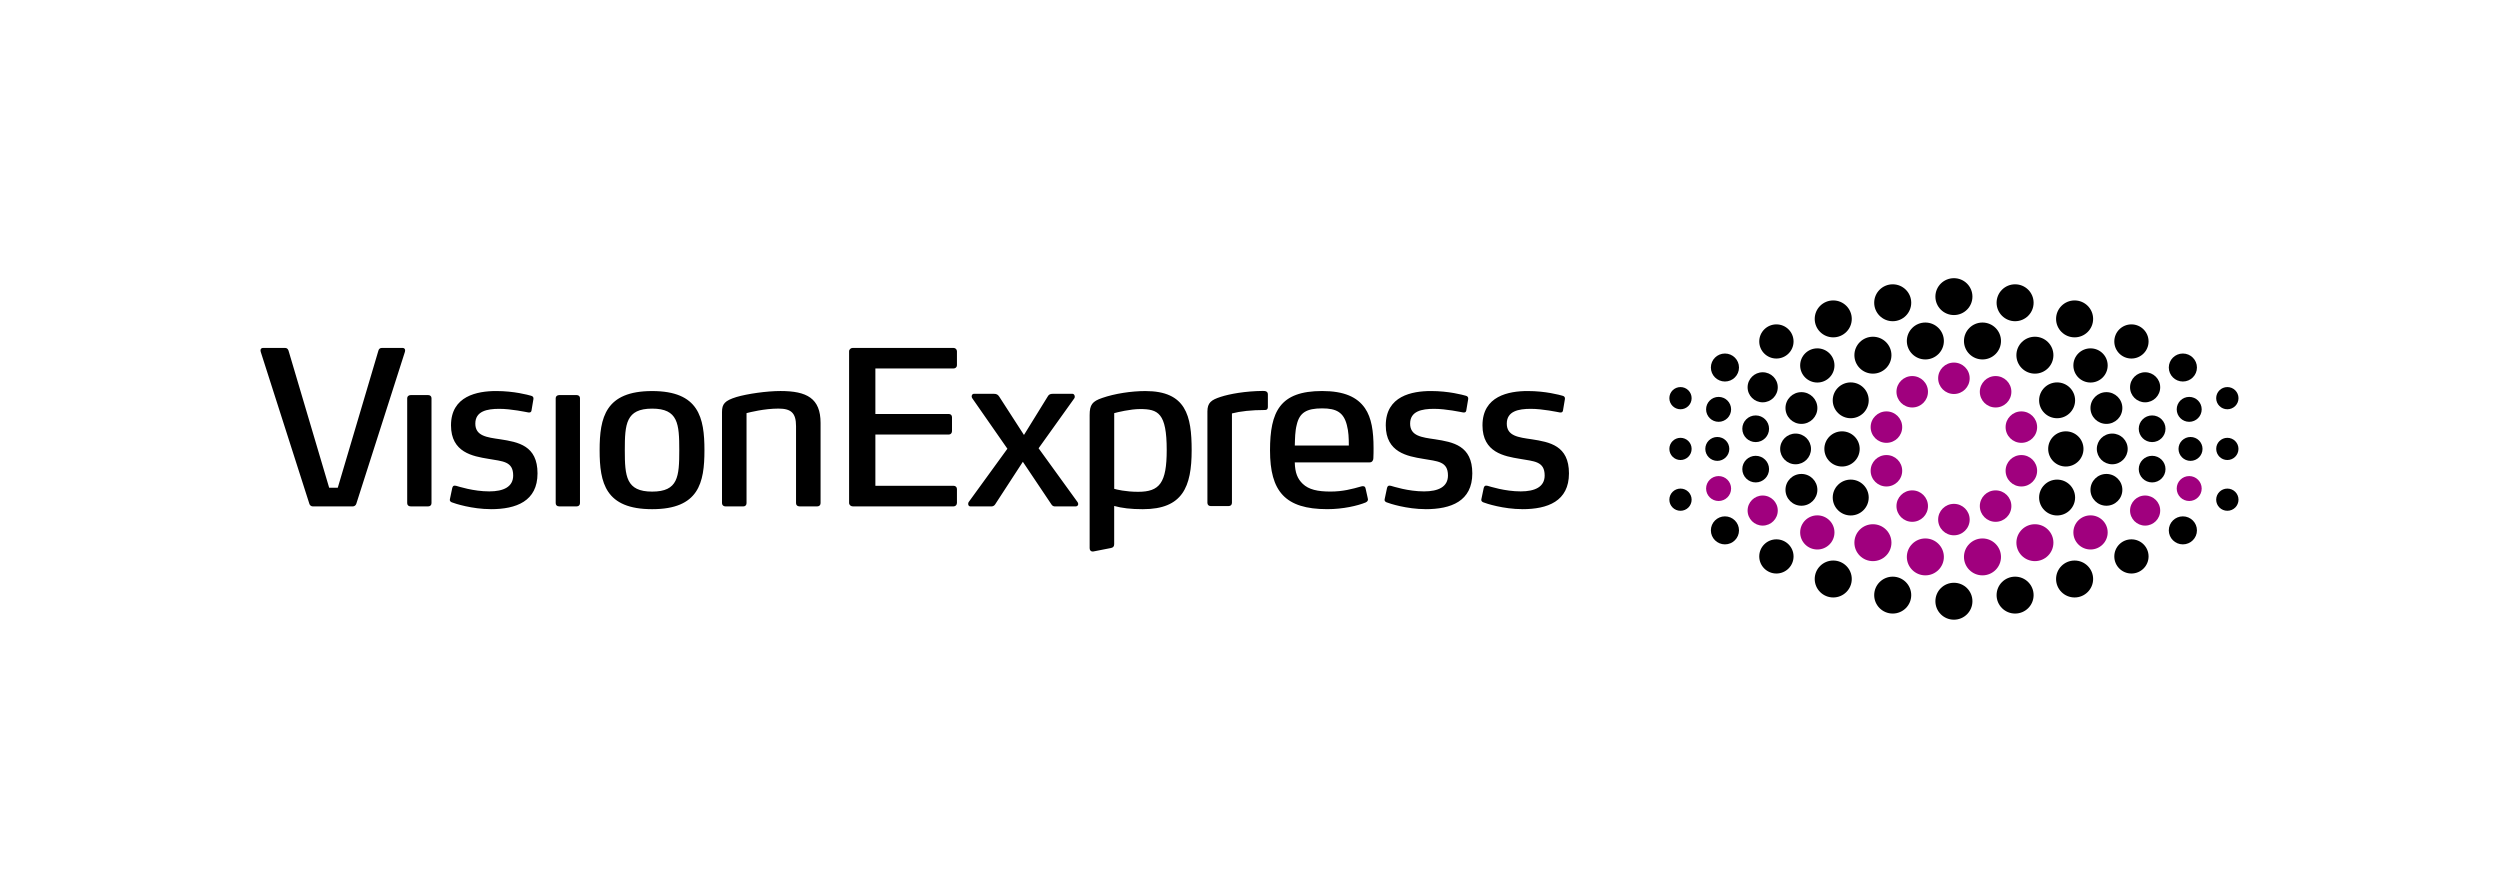 <svg width="140" height="50" viewBox="0 0 140 50" fill="none" xmlns="http://www.w3.org/2000/svg">
<path d="M17.325 28.214L14.6 19.701C14.564 19.581 14.611 19.484 14.734 19.484H15.962C16.059 19.484 16.117 19.532 16.155 19.628L18.433 27.313H18.915L21.193 19.628C21.218 19.533 21.29 19.484 21.387 19.484H22.543C22.663 19.484 22.712 19.58 22.676 19.701L19.952 28.214C19.927 28.297 19.843 28.359 19.758 28.359H17.517C17.433 28.359 17.348 28.299 17.324 28.214H17.325ZM23.984 28.357C24.091 28.357 24.164 28.285 24.164 28.176V22.293C24.164 22.198 24.091 22.125 23.984 22.125H22.997C22.888 22.125 22.803 22.198 22.803 22.293V28.176C22.803 28.285 22.875 28.357 22.997 28.357H23.984ZM27.486 28.514C28.909 28.514 30.101 28.07 30.101 26.509C30.101 24.948 29.017 24.756 28.016 24.6C27.269 24.491 26.618 24.419 26.618 23.723C26.618 23.027 27.269 22.895 27.956 22.895C28.644 22.895 29.451 23.076 29.596 23.099C29.692 23.11 29.753 23.075 29.764 22.99L29.873 22.342C29.886 22.247 29.838 22.185 29.74 22.162C29.571 22.114 28.788 21.898 27.787 21.898C26.727 21.898 25.256 22.173 25.256 23.82C25.256 25.344 26.485 25.55 27.341 25.693C28.148 25.837 28.738 25.825 28.738 26.629C28.738 27.265 28.195 27.518 27.4 27.518C26.508 27.518 25.676 27.242 25.543 27.206C25.495 27.195 25.47 27.195 25.459 27.195C25.387 27.195 25.35 27.243 25.326 27.326L25.193 27.962C25.168 28.047 25.24 28.107 25.3 28.13C25.473 28.2 26.437 28.512 27.485 28.512L27.486 28.514ZM32.299 28.357C32.407 28.357 32.479 28.285 32.479 28.176V22.293C32.479 22.198 32.407 22.125 32.299 22.125H31.312C31.203 22.125 31.119 22.198 31.119 22.293V28.176C31.119 28.285 31.191 28.357 31.312 28.357H32.299ZM36.52 22.883C37.978 22.883 38.039 23.735 38.039 25.212C38.039 26.689 37.978 27.53 36.52 27.53C35.062 27.53 34.989 26.678 34.989 25.212C34.989 23.746 35.051 22.883 36.52 22.883ZM36.52 28.514C39.136 28.514 39.449 27.037 39.449 25.212C39.449 23.387 39.136 21.899 36.52 21.899C33.904 21.899 33.579 23.376 33.579 25.212C33.579 27.048 33.904 28.514 36.52 28.514ZM45.771 28.357C45.879 28.357 45.952 28.285 45.952 28.176V23.685C45.952 22.304 45.182 21.897 43.71 21.897C42.939 21.897 41.853 22.052 41.24 22.233C40.589 22.436 40.432 22.617 40.432 23.074V28.178C40.432 28.287 40.517 28.359 40.626 28.359H41.627C41.734 28.359 41.806 28.287 41.806 28.178V23.135C41.987 23.087 42.807 22.881 43.591 22.881C44.302 22.881 44.578 23.121 44.578 23.866V28.176C44.578 28.285 44.651 28.357 44.772 28.357H45.773H45.771ZM47.549 28.165C47.549 28.274 47.646 28.357 47.754 28.357H53.408C53.504 28.357 53.589 28.274 53.589 28.165V27.385C53.589 27.277 53.504 27.205 53.408 27.205H49.021V24.335H53.131C53.239 24.335 53.312 24.252 53.312 24.143V23.362C53.312 23.255 53.24 23.183 53.131 23.183H49.021V20.635H53.395C53.503 20.635 53.589 20.563 53.589 20.456V19.675C53.589 19.566 53.504 19.483 53.395 19.483H47.754C47.647 19.483 47.549 19.566 47.549 19.675V28.164V28.165ZM60.379 28.227C60.379 28.19 60.368 28.154 60.343 28.118L58.161 25.103L60.162 22.305C60.187 22.269 60.187 22.233 60.187 22.21C60.187 22.125 60.125 22.053 60.067 22.053H58.957C58.8 22.053 58.727 22.101 58.668 22.21L57.342 24.358L55.956 22.21C55.884 22.101 55.812 22.053 55.654 22.053H54.533C54.472 22.053 54.413 22.113 54.413 22.198C54.413 22.222 54.424 22.27 54.449 22.306L56.414 25.129L54.243 28.119C54.219 28.154 54.219 28.191 54.219 28.228C54.219 28.3 54.267 28.359 54.339 28.359H55.532C55.604 28.359 55.688 28.311 55.725 28.25L57.28 25.86L58.882 28.25C58.918 28.311 58.991 28.359 59.063 28.359H60.244C60.32 28.359 60.38 28.299 60.38 28.228L60.379 28.227ZM63.841 22.907C64.853 22.907 65.336 23.124 65.336 25.2C65.336 27.05 64.937 27.541 63.733 27.541C63.035 27.541 62.505 27.409 62.396 27.374V23.136C62.565 23.088 63.3 22.907 63.842 22.907H63.841ZM64.008 28.514C66.227 28.514 66.733 27.266 66.733 25.212C66.733 23.279 66.42 21.899 64.142 21.899C63.347 21.899 62.418 22.044 61.73 22.283C61.164 22.475 61.02 22.667 61.02 23.245V30.701C61.02 30.809 61.092 30.906 61.236 30.881L62.212 30.689C62.332 30.665 62.394 30.606 62.394 30.473V28.334C62.825 28.453 63.322 28.515 64.007 28.515L64.008 28.514ZM68.35 22.227C67.832 22.395 67.615 22.551 67.615 23.043V28.158C67.615 28.267 67.687 28.339 67.796 28.339H68.808C68.917 28.339 68.989 28.267 68.989 28.158V23.152C69.446 23.032 70.086 22.96 70.833 22.96C70.977 22.96 71.001 22.877 71.001 22.78V22.095C71.001 21.915 70.869 21.892 70.725 21.892C69.735 21.902 68.868 22.058 68.349 22.227H68.35ZM75.425 23.808C75.522 24.167 75.534 24.54 75.534 24.948H72.509C72.521 24.551 72.521 24.156 72.618 23.783C72.773 23.111 73.161 22.869 74.04 22.869C74.847 22.869 75.245 23.098 75.425 23.806V23.808ZM76.908 25.668C76.919 25.487 76.919 25.247 76.919 25.091C76.919 24.155 76.81 23.398 76.437 22.857C76.004 22.233 75.267 21.897 74.038 21.897C71.675 21.897 71.121 23.049 71.121 25.223C71.121 27.516 71.964 28.513 74.327 28.513C75.218 28.513 76.026 28.321 76.472 28.14C76.545 28.103 76.606 28.056 76.606 27.972C76.606 27.961 76.606 27.948 76.594 27.9L76.474 27.359C76.449 27.239 76.388 27.227 76.316 27.227C76.305 27.227 76.268 27.227 76.233 27.239C75.727 27.384 75.196 27.527 74.509 27.527C73.786 27.527 73.292 27.418 72.954 27.095C72.665 26.818 72.521 26.482 72.507 25.893H76.702C76.836 25.896 76.908 25.776 76.908 25.667V25.668ZM79.833 28.514C81.256 28.514 82.449 28.07 82.449 26.509C82.449 24.948 81.365 24.756 80.364 24.6C79.617 24.491 78.967 24.419 78.967 23.723C78.967 23.027 79.618 22.895 80.304 22.895C80.99 22.895 81.799 23.076 81.942 23.099C82.039 23.11 82.1 23.075 82.111 22.99L82.22 22.342C82.231 22.247 82.183 22.185 82.087 22.162C81.918 22.114 81.135 21.898 80.134 21.898C79.073 21.898 77.603 22.173 77.603 23.82C77.603 25.344 78.832 25.55 79.688 25.693C80.495 25.837 81.086 25.825 81.086 26.629C81.086 27.265 80.543 27.518 79.747 27.518C78.856 27.518 78.024 27.242 77.89 27.206C77.843 27.195 77.818 27.195 77.806 27.195C77.734 27.195 77.697 27.243 77.673 27.326L77.539 27.962C77.515 28.047 77.587 28.107 77.648 28.13C77.818 28.2 78.782 28.512 79.831 28.512L79.833 28.514ZM85.248 28.514C86.671 28.514 87.862 28.07 87.862 26.509C87.862 24.948 86.778 24.756 85.778 24.6C85.03 24.491 84.38 24.419 84.38 23.723C84.38 23.027 85.031 22.895 85.719 22.895C86.406 22.895 87.214 23.076 87.358 23.099C87.455 23.11 87.515 23.075 87.527 22.99L87.636 22.342C87.648 22.247 87.6 22.185 87.502 22.162C87.334 22.114 86.551 21.898 85.55 21.898C84.489 21.898 83.019 22.173 83.019 23.82C83.019 25.344 84.247 25.55 85.103 25.693C85.911 25.837 86.501 25.825 86.501 26.629C86.501 27.265 85.957 27.518 85.162 27.518C84.27 27.518 83.438 27.242 83.305 27.206C83.257 27.195 83.233 27.195 83.222 27.195C83.15 27.195 83.113 27.243 83.088 27.326L82.955 27.962C82.931 28.047 83.003 28.107 83.063 28.13C83.233 28.2 84.198 28.512 85.247 28.512L85.248 28.514Z" fill="black"/>
<path d="M109.42 20.304C108.933 20.304 108.536 20.698 108.536 21.183C108.536 21.669 108.931 22.064 109.42 22.064C109.908 22.064 110.302 21.67 110.302 21.183C110.302 20.696 109.906 20.304 109.42 20.304Z" fill="#A0007E"/>
<path d="M107.085 21.059C106.597 21.059 106.202 21.453 106.202 21.938C106.202 22.424 106.597 22.819 107.085 22.819C107.573 22.819 107.967 22.425 107.967 21.938C107.967 21.451 107.572 21.059 107.085 21.059Z" fill="#A0007E"/>
<path d="M105.64 23.038C105.154 23.038 104.756 23.432 104.756 23.919C104.756 24.406 105.151 24.799 105.64 24.799C106.13 24.799 106.523 24.406 106.523 23.919C106.524 23.431 106.129 23.038 105.64 23.038Z" fill="#A0007E"/>
<path d="M107.819 32.22C107.247 32.22 106.783 31.757 106.783 31.187C106.783 30.617 107.248 30.153 107.819 30.153C108.391 30.153 108.857 30.616 108.857 31.187C108.857 31.758 108.392 32.22 107.819 32.22Z" fill="#A0007E"/>
<path d="M101.77 30.772C101.24 30.772 100.809 30.344 100.809 29.815C100.809 29.287 101.239 28.86 101.77 28.86C102.301 28.86 102.73 29.288 102.73 29.815C102.73 30.343 102.301 30.772 101.77 30.772Z" fill="#A0007E"/>
<path d="M104.883 31.423C104.309 31.423 103.846 30.961 103.846 30.39C103.846 29.818 104.309 29.357 104.883 29.357C105.457 29.357 105.921 29.818 105.921 30.39C105.921 30.961 105.457 31.423 104.883 31.423Z" fill="#A0007E"/>
<path d="M109.42 29.977C108.933 29.977 108.536 29.584 108.536 29.097C108.536 28.61 108.931 28.216 109.42 28.216C109.908 28.216 110.302 28.61 110.302 29.097C110.302 29.584 109.906 29.977 109.42 29.977Z" fill="#A0007E"/>
<path d="M107.085 29.222C106.597 29.222 106.202 28.828 106.202 28.341C106.202 27.854 106.597 27.461 107.085 27.461C107.573 27.461 107.967 27.855 107.967 28.341C107.967 28.827 107.572 29.222 107.085 29.222Z" fill="#A0007E"/>
<path d="M105.64 27.243C105.154 27.243 104.756 26.85 104.756 26.363C104.756 25.876 105.151 25.483 105.64 25.483C106.13 25.483 106.523 25.876 106.523 26.363C106.524 26.85 106.129 27.243 105.64 27.243Z" fill="#A0007E"/>
<path d="M96.241 28.056C95.855 28.056 95.541 27.743 95.541 27.359C95.541 26.975 95.855 26.66 96.241 26.66C96.628 26.66 96.942 26.973 96.942 27.359C96.942 27.744 96.629 28.056 96.241 28.056Z" fill="#A0007E"/>
<path d="M98.711 29.434C98.245 29.434 97.866 29.057 97.866 28.591C97.866 28.125 98.245 27.749 98.711 27.749C99.177 27.749 99.555 28.127 99.555 28.591C99.555 29.054 99.177 29.434 98.711 29.434Z" fill="#A0007E"/>
<path d="M111.754 21.059C112.242 21.059 112.637 21.453 112.637 21.938C112.637 22.424 112.243 22.819 111.754 22.819C111.264 22.819 110.87 22.425 110.87 21.938C110.872 21.454 111.266 21.059 111.754 21.059Z" fill="#A0007E"/>
<path d="M113.197 23.038C113.686 23.038 114.079 23.432 114.079 23.919C114.079 24.406 113.686 24.799 113.197 24.799C112.709 24.799 112.314 24.406 112.314 23.919C112.314 23.432 112.709 23.038 113.197 23.038Z" fill="#A0007E"/>
<path d="M111.019 32.22C111.591 32.22 112.056 31.757 112.056 31.187C112.056 30.617 111.591 30.153 111.019 30.153C110.446 30.153 109.982 30.616 109.982 31.187C109.982 31.758 110.445 32.22 111.019 32.22Z" fill="#A0007E"/>
<path d="M117.07 30.772C117.6 30.772 118.03 30.344 118.03 29.815C118.03 29.287 117.602 28.86 117.07 28.86C116.537 28.86 116.109 29.288 116.109 29.815C116.109 30.343 116.539 30.772 117.07 30.772Z" fill="#A0007E"/>
<path d="M113.955 31.423C114.527 31.423 114.991 30.961 114.991 30.39C114.991 29.818 114.527 29.357 113.955 29.357C113.382 29.357 112.918 29.818 112.918 30.39C112.918 30.961 113.381 31.423 113.955 31.423Z" fill="#A0007E"/>
<path d="M111.754 29.222C112.242 29.222 112.637 28.828 112.637 28.341C112.637 27.854 112.243 27.461 111.754 27.461C111.264 27.461 110.87 27.855 110.87 28.341C110.872 28.828 111.266 29.222 111.754 29.222Z" fill="#A0007E"/>
<path d="M113.197 27.243C113.686 27.243 114.079 26.85 114.079 26.363C114.079 25.876 113.686 25.483 113.197 25.483C112.709 25.483 112.314 25.876 112.314 26.363C112.314 26.85 112.709 27.243 113.197 27.243Z" fill="#A0007E"/>
<path d="M122.596 28.056C122.983 28.056 123.295 27.743 123.295 27.359C123.295 26.975 122.982 26.66 122.596 26.66C122.209 26.66 121.896 26.973 121.896 27.359C121.896 27.744 122.209 28.056 122.596 28.056Z" fill="#A0007E"/>
<path d="M120.127 29.434C120.593 29.434 120.971 29.057 120.971 28.591C120.971 28.125 120.593 27.749 120.127 27.749C119.661 27.749 119.283 28.127 119.283 28.591C119.283 29.054 119.661 29.434 120.127 29.434Z" fill="#A0007E"/>
<path d="M103.153 24.155C102.606 24.155 102.164 24.595 102.164 25.138C102.164 25.682 102.606 26.125 103.153 26.125C103.7 26.125 104.143 25.683 104.143 25.138C104.142 24.596 103.699 24.155 103.153 24.155Z" fill="black"/>
<path d="M100.552 24.28C100.075 24.28 99.689 24.665 99.689 25.139C99.689 25.612 100.075 26 100.552 26C101.03 26 101.416 25.614 101.416 25.139C101.416 24.663 101.03 24.28 100.552 24.28Z" fill="black"/>
<path d="M96.169 24.471C95.798 24.471 95.497 24.77 95.497 25.139C95.497 25.507 95.799 25.809 96.169 25.809C96.538 25.809 96.841 25.508 96.841 25.139C96.841 24.769 96.54 24.471 96.169 24.471Z" fill="black"/>
<path d="M94.108 24.518C93.763 24.518 93.484 24.796 93.484 25.138C93.484 25.481 93.764 25.761 94.108 25.761C94.451 25.761 94.731 25.483 94.731 25.138C94.731 24.793 94.451 24.518 94.108 24.518Z" fill="black"/>
<path d="M109.42 15.578C108.846 15.578 108.382 16.04 108.382 16.61C108.382 17.18 108.845 17.643 109.42 17.643C109.995 17.643 110.456 17.18 110.456 16.61C110.456 16.04 109.992 15.578 109.42 15.578Z" fill="black"/>
<path d="M107.819 18.062C107.247 18.062 106.783 18.525 106.783 19.096C106.783 19.668 107.248 20.129 107.819 20.129C108.391 20.129 108.857 19.666 108.857 19.096C108.857 18.526 108.392 18.062 107.819 18.062Z" fill="black"/>
<path d="M101.77 19.508C101.24 19.508 100.809 19.935 100.809 20.464C100.809 20.992 101.239 21.422 101.77 21.422C102.301 21.422 102.73 20.994 102.73 20.464C102.73 19.934 102.301 19.508 101.77 19.508Z" fill="black"/>
<path d="M100.88 21.96C100.387 21.96 99.987 22.358 99.987 22.849C99.987 23.341 100.387 23.738 100.88 23.738C101.373 23.738 101.773 23.34 101.773 22.849C101.773 22.359 101.373 21.96 100.88 21.96Z" fill="black"/>
<path d="M99.478 18.165C98.949 18.165 98.518 18.595 98.518 19.122C98.518 19.649 98.947 20.078 99.478 20.078C100.009 20.078 100.439 19.65 100.439 19.122C100.439 18.593 100.009 18.165 99.478 18.165Z" fill="black"/>
<path d="M104.883 18.857C104.309 18.857 103.846 19.32 103.846 19.89C103.846 20.46 104.309 20.924 104.883 20.924C105.457 20.924 105.921 20.461 105.921 19.89C105.921 19.319 105.457 18.857 104.883 18.857Z" fill="black"/>
<path d="M103.64 21.415C103.084 21.415 102.633 21.863 102.633 22.418C102.633 22.972 103.085 23.421 103.64 23.421C104.196 23.421 104.648 22.971 104.648 22.418C104.648 21.865 104.198 21.415 103.64 21.415Z" fill="black"/>
<path d="M105.992 15.921C105.42 15.921 104.955 16.384 104.955 16.954C104.955 17.524 105.42 17.988 105.992 17.988C106.563 17.988 107.029 17.525 107.029 16.954C107.029 16.383 106.565 15.921 105.992 15.921Z" fill="black"/>
<path d="M102.662 16.824C102.089 16.824 101.624 17.287 101.624 17.859C101.624 18.432 102.089 18.892 102.662 18.892C103.234 18.892 103.699 18.428 103.699 17.859C103.699 17.29 103.235 16.824 102.662 16.824Z" fill="black"/>
<path d="M96.241 22.226C95.855 22.226 95.541 22.539 95.541 22.924C95.541 23.309 95.855 23.622 96.241 23.622C96.628 23.622 96.942 23.308 96.942 22.924C96.942 22.54 96.629 22.226 96.241 22.226Z" fill="black"/>
<path d="M98.319 23.264C97.905 23.264 97.569 23.598 97.569 24.01C97.569 24.423 97.905 24.757 98.319 24.757C98.732 24.757 99.067 24.423 99.067 24.01C99.067 23.598 98.733 23.264 98.319 23.264Z" fill="black"/>
<path d="M94.108 21.676C93.763 21.676 93.484 21.954 93.484 22.298C93.484 22.642 93.763 22.919 94.108 22.919C94.453 22.919 94.731 22.642 94.731 22.298C94.731 21.954 94.451 21.676 94.108 21.676Z" fill="black"/>
<path d="M98.711 20.847C98.245 20.847 97.866 21.224 97.866 21.688C97.866 22.153 98.245 22.53 98.711 22.53C99.177 22.53 99.555 22.153 99.555 21.688C99.555 21.224 99.177 20.847 98.711 20.847Z" fill="black"/>
<path d="M96.597 19.797C96.162 19.797 95.809 20.148 95.809 20.581C95.809 21.014 96.162 21.365 96.597 21.365C97.033 21.365 97.384 21.014 97.384 20.581C97.384 20.148 97.033 19.797 96.597 19.797Z" fill="black"/>
<path d="M109.42 34.703C108.846 34.703 108.382 34.24 108.382 33.669C108.382 33.098 108.845 32.635 109.42 32.635C109.995 32.635 110.456 33.098 110.456 33.669C110.456 34.24 109.992 34.703 109.42 34.703Z" fill="black"/>
<path d="M100.88 28.321C100.387 28.321 99.987 27.923 99.987 27.43C99.987 26.937 100.387 26.541 100.88 26.541C101.373 26.541 101.773 26.938 101.773 27.43C101.773 27.922 101.373 28.321 100.88 28.321Z" fill="black"/>
<path d="M99.478 32.117C98.949 32.117 98.518 31.688 98.518 31.16C98.518 30.631 98.947 30.203 99.478 30.203C100.009 30.203 100.439 30.631 100.439 31.16C100.439 31.688 100.009 32.117 99.478 32.117Z" fill="black"/>
<path d="M103.64 28.866C103.084 28.866 102.633 28.416 102.633 27.862C102.633 27.307 103.085 26.858 103.64 26.858C104.196 26.858 104.648 27.309 104.648 27.862C104.648 28.415 104.198 28.866 103.64 28.866Z" fill="black"/>
<path d="M105.992 34.359C105.42 34.359 104.955 33.897 104.955 33.327C104.955 32.757 105.42 32.293 105.992 32.293C106.563 32.293 107.029 32.755 107.029 33.327C107.029 33.898 106.565 34.359 105.992 34.359Z" fill="black"/>
<path d="M102.662 33.458C102.089 33.458 101.624 32.995 101.624 32.424C101.624 31.853 102.089 31.39 102.662 31.39C103.234 31.39 103.699 31.853 103.699 32.424C103.699 32.995 103.235 33.458 102.662 33.458Z" fill="black"/>
<path d="M98.319 27.016C97.905 27.016 97.569 26.681 97.569 26.27C97.569 25.859 97.905 25.525 98.319 25.525C98.732 25.525 99.067 25.859 99.067 26.27C99.067 26.681 98.733 27.016 98.319 27.016Z" fill="black"/>
<path d="M94.108 28.604C93.763 28.604 93.484 28.327 93.484 27.983C93.484 27.639 93.763 27.361 94.108 27.361C94.453 27.361 94.731 27.639 94.731 27.983C94.731 28.327 94.451 28.604 94.108 28.604Z" fill="black"/>
<path d="M96.597 30.485C96.162 30.485 95.809 30.134 95.809 29.701C95.809 29.268 96.162 28.916 96.597 28.916C97.033 28.916 97.384 29.268 97.384 29.701C97.384 30.134 97.033 30.485 96.597 30.485Z" fill="black"/>
<path d="M115.686 24.155C116.233 24.155 116.675 24.595 116.675 25.138C116.675 25.682 116.233 26.125 115.686 26.125C115.139 26.125 114.698 25.683 114.698 25.138C114.698 24.594 115.14 24.155 115.686 24.155Z" fill="black"/>
<path d="M118.285 24.28C118.764 24.28 119.15 24.665 119.15 25.139C119.15 25.612 118.764 26 118.285 26C117.807 26 117.422 25.614 117.422 25.139C117.422 24.663 117.808 24.28 118.285 24.28Z" fill="black"/>
<path d="M122.669 24.471C123.041 24.471 123.341 24.77 123.341 25.139C123.341 25.507 123.04 25.809 122.669 25.809C122.298 25.809 121.997 25.508 121.997 25.139C121.997 24.769 122.298 24.471 122.669 24.471Z" fill="black"/>
<path d="M124.732 24.518C125.077 24.518 125.354 24.796 125.354 25.138C125.354 25.481 125.077 25.761 124.732 25.761C124.387 25.761 124.108 25.483 124.108 25.138C124.106 24.796 124.387 24.518 124.732 24.518Z" fill="black"/>
<path d="M111.019 18.062C111.591 18.062 112.056 18.525 112.056 19.096C112.056 19.668 111.591 20.129 111.019 20.129C110.446 20.129 109.982 19.666 109.982 19.096C109.982 18.526 110.445 18.062 111.019 18.062Z" fill="black"/>
<path d="M117.07 19.508C117.6 19.508 118.03 19.935 118.03 20.464C118.03 20.992 117.602 21.422 117.07 21.422C116.537 21.422 116.109 20.994 116.109 20.464C116.109 19.934 116.539 19.508 117.07 19.508Z" fill="black"/>
<path d="M117.959 21.96C118.452 21.96 118.852 22.358 118.852 22.849C118.852 23.341 118.452 23.738 117.959 23.738C117.466 23.738 117.066 23.34 117.066 22.849C117.066 22.359 117.466 21.96 117.959 21.96Z" fill="black"/>
<path d="M119.36 18.165C119.891 18.165 120.32 18.595 120.32 19.122C120.32 19.649 119.891 20.078 119.36 20.078C118.829 20.078 118.401 19.65 118.401 19.122C118.401 18.593 118.83 18.165 119.36 18.165Z" fill="black"/>
<path d="M113.955 18.857C114.527 18.857 114.991 19.32 114.991 19.89C114.991 20.46 114.527 20.924 113.955 20.924C113.382 20.924 112.918 20.461 112.918 19.89C112.918 19.319 113.381 18.857 113.955 18.857Z" fill="black"/>
<path d="M115.198 21.415C115.754 21.415 116.206 21.863 116.206 22.418C116.206 22.972 115.754 23.421 115.198 23.421C114.641 23.421 114.19 22.971 114.19 22.418C114.19 21.865 114.641 21.415 115.198 21.415Z" fill="black"/>
<path d="M112.846 15.921C113.419 15.921 113.882 16.384 113.882 16.954C113.882 17.524 113.419 17.988 112.846 17.988C112.274 17.988 111.809 17.525 111.809 16.954C111.81 16.384 112.273 15.921 112.846 15.921Z" fill="black"/>
<path d="M116.178 16.824C116.75 16.824 117.215 17.287 117.215 17.859C117.215 18.432 116.751 18.892 116.178 18.892C115.604 18.892 115.14 18.428 115.14 17.859C115.14 17.29 115.605 16.824 116.178 16.824Z" fill="black"/>
<path d="M122.596 22.226C122.983 22.226 123.295 22.539 123.295 22.924C123.295 23.309 122.982 23.622 122.596 23.622C122.209 23.622 121.896 23.308 121.896 22.924C121.896 22.54 122.209 22.226 122.596 22.226Z" fill="black"/>
<path d="M120.519 23.264C120.933 23.264 121.268 23.598 121.268 24.01C121.268 24.423 120.933 24.757 120.519 24.757C120.106 24.757 119.77 24.423 119.77 24.01C119.771 23.598 120.106 23.264 120.519 23.264Z" fill="black"/>
<path d="M124.732 21.676C125.077 21.676 125.356 21.954 125.356 22.298C125.356 22.642 125.077 22.919 124.732 22.919C124.387 22.919 124.106 22.642 124.106 22.298C124.106 21.954 124.387 21.676 124.732 21.676Z" fill="black"/>
<path d="M120.127 20.847C120.593 20.847 120.971 21.224 120.971 21.688C120.971 22.153 120.593 22.53 120.127 22.53C119.661 22.53 119.283 22.153 119.283 21.688C119.283 21.224 119.661 20.847 120.127 20.847Z" fill="black"/>
<path d="M122.241 19.797C122.675 19.797 123.029 20.148 123.029 20.581C123.029 21.014 122.676 21.365 122.241 21.365C121.805 21.365 121.453 21.014 121.453 20.581C121.454 20.148 121.806 19.797 122.241 19.797Z" fill="black"/>
<path d="M117.959 28.321C118.452 28.321 118.852 27.923 118.852 27.43C118.852 26.937 118.452 26.541 117.959 26.541C117.466 26.541 117.066 26.938 117.066 27.43C117.066 27.922 117.466 28.321 117.959 28.321Z" fill="black"/>
<path d="M119.36 32.117C119.891 32.117 120.32 31.688 120.32 31.16C120.32 30.631 119.891 30.203 119.36 30.203C118.829 30.203 118.401 30.631 118.401 31.16C118.401 31.688 118.83 32.117 119.36 32.117Z" fill="black"/>
<path d="M115.198 28.866C115.754 28.866 116.206 28.416 116.206 27.862C116.206 27.307 115.754 26.858 115.198 26.858C114.641 26.858 114.19 27.309 114.19 27.862C114.19 28.415 114.641 28.866 115.198 28.866Z" fill="black"/>
<path d="M112.846 34.359C113.419 34.359 113.882 33.897 113.882 33.327C113.882 32.757 113.419 32.293 112.846 32.293C112.274 32.293 111.809 32.755 111.809 33.327C111.81 33.897 112.273 34.359 112.846 34.359Z" fill="black"/>
<path d="M116.178 33.458C116.75 33.458 117.215 32.995 117.215 32.424C117.215 31.853 116.751 31.39 116.178 31.39C115.604 31.39 115.14 31.853 115.14 32.424C115.14 32.995 115.605 33.458 116.178 33.458Z" fill="black"/>
<path d="M120.519 27.016C120.933 27.016 121.268 26.681 121.268 26.27C121.268 25.859 120.933 25.525 120.519 25.525C120.106 25.525 119.77 25.859 119.77 26.27C119.771 26.682 120.106 27.016 120.519 27.016Z" fill="black"/>
<path d="M124.732 28.604C125.077 28.604 125.356 28.327 125.356 27.983C125.356 27.639 125.077 27.361 124.732 27.361C124.387 27.361 124.106 27.639 124.106 27.983C124.106 28.327 124.387 28.604 124.732 28.604Z" fill="black"/>
<path d="M122.241 30.485C122.675 30.485 123.029 30.134 123.029 29.701C123.029 29.268 122.676 28.916 122.241 28.916C121.805 28.916 121.453 29.268 121.453 29.701C121.454 30.134 121.806 30.485 122.241 30.485Z" fill="black"/>
</svg>
